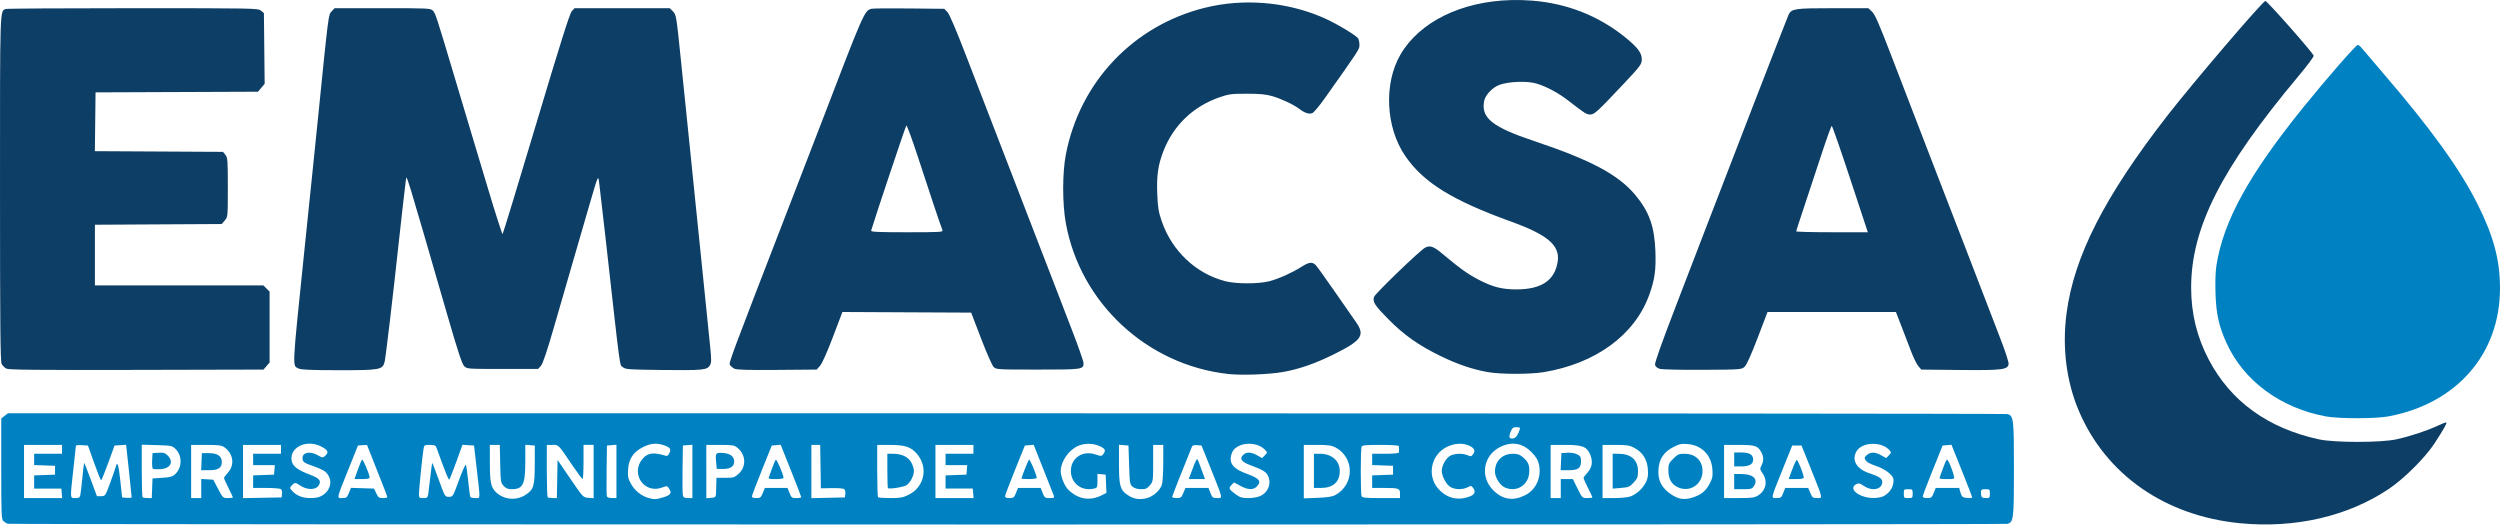 <?xml version="1.0" encoding="UTF-8" standalone="no"?>
<!-- Created with Inkscape (http://www.inkscape.org/) -->

<svg
   version="1.1"
   id="svg1"
   width="631.992"
   height="132.598"
   viewBox="0 0 631.992 132.598"
   sodipodi:docname="EMACSA_logotipo.svg"
   inkscape:version="1.3.2 (091e20e, 2023-11-25, custom)"
   xml:space="preserve"
   xmlns:inkscape="http://www.inkscape.org/namespaces/inkscape"
   xmlns:sodipodi="http://sodipodi.sourceforge.net/DTD/sodipodi-0.dtd"
   xmlns="http://www.w3.org/2000/svg"
   xmlns:svg="http://www.w3.org/2000/svg"><defs
     id="defs1" /><sodipodi:namedview
     id="namedview1"
     pagecolor="#ffffff"
     bordercolor="#000000"
     borderopacity="0.25"
     inkscape:showpageshadow="2"
     inkscape:pageopacity="0.0"
     inkscape:pagecheckerboard="0"
     inkscape:deskcolor="#d1d1d1"
     showgrid="false"
     inkscape:zoom="1.6971443"
     inkscape:cx="326.72531"
     inkscape:cy="49.200295"
     inkscape:window-width="1920"
     inkscape:window-height="1009"
     inkscape:window-x="-8"
     inkscape:window-y="-8"
     inkscape:window-maximized="1"
     inkscape:current-layer="g1" /><g
     inkscape:groupmode="layer"
     inkscape:label="Image"
     id="g1"
     transform="translate(-15.833,-19.176)"><path
       id="path1-2"
       style="fill:#0d3e66;fill-opacity:1"
       d="m 397.793,19.195 c -12.452,0.341 -23.043,5.444 -27.9,13.732 -4.289,7.318 -3.782,18.422 1.172,25.66 4.604,6.728 11.873,11.233 26.846,16.639 9.098,3.285 12.262,5.966 11.719,9.93 -0.668,4.877 -4.086,7.205 -10.541,7.178 -3.629,-0.015 -5.902,-0.605 -9.461,-2.451 -2.757,-1.431 -4.748,-2.848 -8.877,-6.328 -2.492,-2.101 -3.315,-2.42 -4.623,-1.789 -1.214,0.585 -12.68,11.633 -12.947,12.475 -0.395,1.245 0.172,2.129 3.604,5.607 3.988,4.043 7.68,6.642 13.365,9.404 4.142,2.013 7.878,3.281 11.682,3.971 3.282,0.595 10.694,0.612 14.238,0.031 13.124,-2.15 23.013,-9.378 26.674,-19.496 1.411,-3.899 1.752,-6.341 1.566,-11.193 -0.236,-6.169 -1.578,-9.9 -5.074,-14.092 -4.286,-5.14 -11.198,-8.827 -25.564,-13.635 -10.576,-3.539 -13.456,-5.835 -12.658,-10.09 0.296,-1.58 2.122,-3.495 3.951,-4.145 2.334,-0.829 6.907,-0.992 9.205,-0.328 2.517,0.727 5.585,2.366 8.141,4.348 4.274,3.313 4.578,3.504 5.545,3.504 1.016,0 1.737,-0.656 8.061,-7.359 4.722,-5.005 4.955,-5.319 4.955,-6.686 0,-1.529 -1.138,-3.009 -4.227,-5.502 -6.683,-5.393 -14.602,-8.518 -23.41,-9.236 -1.844,-0.15 -3.661,-0.197 -5.439,-0.148 z m -69.707,0.73 c -2.579,0.188 -5.133,0.589 -7.617,1.203 -18.112,4.481 -31.648,18.748 -35.188,37.09 -0.9,4.666 -0.906,12.386 -0.014,17.344 3.642,20.224 20.558,35.924 41.121,38.164 3.343,0.364 10.148,0.118 13.684,-0.494 4.082,-0.707 8.158,-2.116 12.879,-4.451 7.153,-3.538 8.037,-4.821 5.658,-8.201 -0.67,-0.953 -3.066,-4.396 -5.324,-7.652 -2.258,-3.256 -4.398,-6.245 -4.756,-6.641 -0.881,-0.974 -1.723,-0.906 -3.598,0.289 -2.392,1.525 -5.819,3.072 -8.143,3.674 -2.801,0.725 -8.43,0.732 -11.199,0.014 -7.445,-1.93 -13.506,-7.657 -16.09,-15.203 -0.792,-2.313 -0.977,-3.442 -1.111,-6.807 -0.188,-4.686 0.19,-7.351 1.535,-10.83 2.533,-6.549 7.526,-11.346 14.225,-13.666 2.305,-0.798 2.992,-0.888 6.881,-0.889 3.278,-10e-4 4.822,0.144 6.4,0.6 2.328,0.672 5.427,2.134 6.881,3.242 1.33,1.014 2.435,1.381 3.244,1.078 0.377,-0.141 1.791,-1.814 3.141,-3.719 8.782,-12.395 8.791,-12.41 8.803,-13.484 0.006,-0.584 -0.136,-1.336 -0.316,-1.674 -0.378,-0.707 -5.33,-3.695 -8.422,-5.082 -6.978,-3.131 -14.938,-4.469 -22.674,-3.904 z M 49.42,21.247 c -17.39,0 -31.852,0.09 -32.137,0.199 -1.5,0.575 -1.454,-0.832 -1.449,45.465 0.004,34.214 0.09,43.625 0.406,44.25 0.221,0.437 0.759,0.975 1.195,1.197 0.628,0.32 7.514,0.388 32.9,0.326 l 32.109,-0.078 0.771,-0.896 0.771,-0.898 v -8.957 -8.957 L 83.203,92.113 82.418,91.327 H 61.123 39.828 v -7.668 -7.67 l 16.029,-0.092 16.027,-0.09 0.771,-0.898 c 0.768,-0.894 0.773,-0.934 0.773,-8.365 0,-6.874 -0.048,-7.525 -0.611,-8.221 l -0.613,-0.756 -16.193,-0.09 -16.195,-0.088 0.086,-7.432 0.086,-7.432 20.535,-0.082 20.533,-0.082 0.84,-1 0.84,-0.998 -0.094,-8.947 -0.094,-8.947 -0.756,-0.611 C 81.06,21.266 80.067,21.247 49.42,21.247 Z m 51,0 -0.729,0.775 c -0.854,0.909 -0.763,0.202 -3.541,27.705 -0.524,5.192 -1.098,10.807 -1.275,12.479 -0.32,3.023 -0.558,5.32 -2.068,20 -3.204,31.13 -3.117,29.307 -1.453,30.148 0.582,0.295 3.255,0.405 10.006,0.408 10.623,0.005 11.182,-0.098 11.711,-2.133 0.256,-0.984 2.2,-17.432 3.568,-30.184 0.512,-4.777 1.595,-14.272 1.787,-15.68 0.213,-1.56 -0.396,-3.535 10.594,34.4 2.535,8.751 3.616,12.028 4.145,12.561 0.708,0.713 0.808,0.719 9.705,0.719 h 8.99 l 0.705,-0.768 c 0.492,-0.536 1.565,-3.746 3.555,-10.641 1.567,-5.43 3.603,-12.463 4.523,-15.631 0.921,-3.168 2.733,-9.413 4.029,-13.877 2.301,-7.924 2.362,-8.08 2.578,-6.561 0.121,0.856 0.812,6.812 1.533,13.236 4.105,36.56 3.625,32.982 4.525,33.797 0.614,0.556 1.377,0.611 9.674,0.705 10.416,0.118 11.528,0.02 12.254,-1.088 0.455,-0.694 0.472,-1.228 0.15,-4.541 -0.474,-4.879 -1.779,-17.702 -2.611,-25.645 -0.361,-3.447 -0.784,-7.564 -0.939,-9.148 -0.156,-1.584 -0.865,-8.568 -1.578,-15.52 -0.713,-6.952 -1.73,-16.888 -2.262,-22.08 -1.209,-11.814 -1.206,-11.788 -2.109,-12.691 l -0.748,-0.748 h -12.029 -12.031 l -0.705,0.764 c -0.513,0.556 -2.964,8.325 -8.996,28.494 -4.561,15.251 -8.383,27.785 -8.494,27.854 -0.111,0.069 -1.766,-5.085 -3.676,-11.453 -1.91,-6.368 -3.733,-12.442 -4.053,-13.498 -0.32,-1.056 -2.107,-7.033 -3.973,-13.281 -5.11,-17.118 -5.264,-17.592 -5.932,-18.26 -0.592,-0.592 -1.176,-0.619 -12.725,-0.619 z m 378.748,0 c -9.475,0 -10.39,0.127 -11.148,1.545 -0.256,0.479 -16.188,41.571 -21.484,55.414 -0.842,2.2 -3.997,10.408 -7.012,18.24 -3.628,9.424 -5.422,14.482 -5.305,14.953 0.113,0.452 0.557,0.824 1.215,1.02 0.586,0.174 5.301,0.282 10.85,0.248 9.752,-0.059 9.821,-0.064 10.596,-0.793 0.503,-0.473 1.666,-3.056 3.279,-7.281 l 2.5,-6.547 h 16.229 16.229 l 1.455,3.762 c 0.801,2.068 1.911,4.955 2.467,6.416 0.556,1.461 1.346,3.045 1.754,3.52 l 0.742,0.863 9.711,0.098 c 10.796,0.108 12.187,-0.065 12.359,-1.537 0.051,-0.44 -0.861,-3.249 -2.027,-6.24 -1.166,-2.992 -2.384,-6.159 -2.705,-7.039 -0.321,-0.88 -2.983,-7.793 -5.916,-15.361 -2.933,-7.568 -6.469,-16.712 -7.855,-20.32 -1.387,-3.608 -3.661,-9.511 -5.055,-13.119 -1.394,-3.608 -4.222,-10.952 -6.281,-16.32 -2.911,-7.587 -3.953,-9.957 -4.684,-10.641 l -0.941,-0.879 z m -233.504,0.064 c -4.88,-0.052 -9.161,-0.016 -9.514,0.082 -1.812,0.501 -1.856,0.603 -12.795,29.133 -0.945,2.464 -4.475,11.608 -7.844,20.32 -15.3,39.563 -15.485,40.056 -15.146,40.598 0.179,0.287 0.673,0.703 1.096,0.924 0.58,0.303 3.23,0.382 10.795,0.32 l 10.027,-0.082 0.854,-0.959 c 0.52,-0.584 1.795,-3.435 3.254,-7.279 l 2.398,-6.32 16.277,0.08 16.275,0.078 2.498,6.525 c 1.373,3.588 2.8,6.828 3.172,7.199 0.66,0.66 0.919,0.676 11.178,0.676 11.298,-1e-5 11.561,-0.037 11.561,-1.646 0,-0.423 -1.319,-4.186 -2.93,-8.361 -1.61,-4.176 -3.314,-8.6 -3.787,-9.832 -0.473,-1.232 -2.699,-6.993 -4.947,-12.801 -6.292,-16.254 -12.92,-33.429 -17.66,-45.76 -2.847,-7.407 -4.574,-11.471 -5.098,-12 l -0.793,-0.799 z m -0.715,29.582 c 0.142,-0.15 1.586,3.811 3.209,8.801 2.762,8.49 5.398,16.349 5.914,17.633 0.211,0.526 -0.34,0.561 -8.953,0.561 -7.187,1e-5 -9.154,-0.087 -9.068,-0.4 0.562,-2.057 8.703,-26.387 8.898,-26.594 z m 233.949,0.113 c 0.136,0 2.242,6.047 4.68,13.439 l 4.432,13.441 h -9.051 c -4.978,1e-5 -9.051,-0.102 -9.051,-0.225 0,-0.123 0.849,-2.751 1.887,-5.84 1.037,-3.089 3.004,-9.037 4.371,-13.217 1.367,-4.18 2.596,-7.6 2.732,-7.6 z" /><path
       id="path2"
       style="fill:#0082c2;fill-opacity:1"
       d="m 17.833,123.649 -0.842,0.662 -0.842,0.664 v 12.727 c 0,11.722 0.045,12.766 0.561,13.215 0.308,0.268 0.775,0.567 1.039,0.664 0.664,0.244 504.625,0.265 505.533,0.021 1.588,-0.426 1.668,-1.085 1.668,-13.875 0,-12.79 -0.08,-13.449 -1.668,-13.875 -0.403,-0.108 -114.293,-0.197 -253.09,-0.199 z m 381.361,3.52 c 0.885,0 0.974,0.08 0.783,0.719 -0.118,0.396 -0.418,1.045 -0.668,1.441 -0.462,0.733 -1.528,0.969 -1.871,0.414 -0.104,-0.168 0.025,-0.818 0.285,-1.441 0.399,-0.955 0.63,-1.133 1.471,-1.133 z m -304.916,4.164 c 0.932,0.026 1.907,0.266 2.836,0.762 1.654,0.883 1.886,1.432 0.961,2.27 -0.643,0.582 -0.688,0.578 -1.896,-0.102 -1.971,-1.108 -3.869,-0.756 -3.869,0.717 0,0.961 0.35,1.216 2.887,2.094 1.147,0.397 2.385,0.965 2.752,1.262 2.076,1.681 1.775,4.597 -0.629,6.082 -0.786,0.486 -1.605,0.669 -2.967,0.664 -2.043,-0.008 -3.483,-0.56 -4.623,-1.773 -0.705,-0.75 -0.708,-0.792 -0.143,-1.416 0.719,-0.794 0.962,-0.799 2.033,-0.045 1.778,1.252 4.012,1.262 4.787,0.021 0.721,-1.155 0.186,-1.798 -2.271,-2.721 -3.045,-1.144 -4.305,-2.105 -4.562,-3.479 -0.484,-2.579 1.91,-4.415 4.705,-4.336 z m 237.406,0.021 c 1.529,0.02 3.066,0.559 4.016,1.607 0.547,0.605 0.542,0.655 -0.123,1.32 l -0.691,0.693 -1.252,-0.703 c -1.559,-0.876 -2.734,-0.895 -3.572,-0.057 -0.941,0.941 -0.375,1.723 1.846,2.553 3.084,1.152 3.93,1.649 4.416,2.588 1,1.935 0.177,4.228 -1.865,5.197 -0.66,0.313 -1.914,0.535 -3.029,0.535 -1.598,0 -2.111,-0.151 -3.199,-0.939 -1.731,-1.254 -1.876,-1.567 -1.092,-2.352 l 0.666,-0.666 1.576,0.859 c 1.933,1.052 3.316,1.102 4.197,0.156 1.239,-1.33 0.639,-2.052 -2.707,-3.262 -2.948,-1.066 -4.144,-2.322 -3.904,-4.107 0.093,-0.693 0.433,-1.557 0.756,-1.92 0.913,-1.025 2.434,-1.524 3.963,-1.504 z m 53.002,0.004 c 0.967,-0.033 1.887,0.144 2.662,0.531 1.265,0.633 1.507,1.247 0.846,2.152 -0.394,0.539 -0.567,0.57 -1.305,0.234 -1.326,-0.604 -3.627,-0.482 -4.65,0.246 -1.042,0.742 -1.93,2.449 -1.93,3.713 0,1.33 1.142,3.433 2.203,4.061 1.151,0.68 3.087,0.709 4.318,0.066 0.841,-0.439 0.962,-0.431 1.352,0.082 0.725,0.955 0.523,1.684 -0.594,2.15 -3.052,1.274 -5.998,0.597 -8.174,-1.881 -2.959,-3.37 -1.788,-8.715 2.33,-10.633 0.961,-0.447 1.975,-0.689 2.941,-0.723 z m -93.637,0.01 c 0.959,0.006 1.925,0.204 2.779,0.592 1.433,0.65 1.622,1.077 0.898,2.031 -0.417,0.55 -0.524,0.552 -1.961,0.065 -3.238,-1.099 -6.214,0.892 -6.217,4.158 -0.003,3.201 2.819,5.286 6,4.434 0.635,-0.17 0.721,-0.401 0.721,-1.938 v -1.742 l 1.039,0.1 1.039,0.102 0.094,2.307 0.094,2.305 -1.213,0.609 c -2.955,1.482 -5.86,1.017 -8.342,-1.332 -1.011,-0.957 -1.994,-3.341 -1.99,-4.828 0.006,-2.378 1.961,-5.231 4.318,-6.305 0.829,-0.377 1.781,-0.563 2.74,-0.557 z m 198.125,0.008 c 1.684,-0.034 3.433,0.53 4.41,1.707 0.37,0.446 0.334,0.617 -0.254,1.205 l -0.686,0.688 -1.252,-0.703 c -1.543,-0.867 -2.624,-0.893 -3.609,-0.084 -0.602,0.494 -0.686,0.732 -0.414,1.178 0.431,0.705 0.812,0.917 3.18,1.771 1.08,0.39 2.392,1.165 3,1.771 0.966,0.964 1.062,1.214 0.906,2.379 -0.186,1.388 -1.11,2.61 -2.531,3.35 -0.475,0.247 -1.626,0.441 -2.559,0.43 -3.558,-0.043 -6.415,-2.344 -4.309,-3.471 0.651,-0.349 0.904,-0.294 1.965,0.426 2.127,1.443 4.646,0.884 4.646,-1.031 0,-0.827 -0.849,-1.401 -3.199,-2.158 -3.288,-1.059 -4.639,-3.333 -3.312,-5.578 0.716,-1.212 2.334,-1.845 4.018,-1.879 z m -308.178,0.002 c 0.843,-0.084 1.672,0.022 2.545,0.312 1.688,0.562 1.997,0.969 1.523,2.008 -0.307,0.674 -0.548,0.827 -1.057,0.67 -3,-0.924 -4.454,-0.718 -5.746,0.818 -3.099,3.683 0.373,8.878 4.857,7.266 1.353,-0.486 1.388,-0.481 1.879,0.268 0.725,1.106 0.359,1.63 -1.531,2.191 -1.884,0.559 -2.222,0.571 -3.783,0.123 -1.739,-0.499 -3.434,-1.89 -4.357,-3.574 -0.729,-1.329 -0.831,-1.838 -0.719,-3.594 0.171,-2.691 1.321,-4.422 3.76,-5.658 0.929,-0.471 1.786,-0.746 2.629,-0.83 z m 218.289,0.035 c 1.351,0.227 2.62,0.945 3.789,2.15 1.121,1.155 1.565,1.913 1.814,3.088 0.671,3.165 -0.746,6.313 -3.463,7.691 -3.035,1.54 -5.629,1.172 -8.012,-1.137 -3.487,-3.379 -2.699,-8.822 1.594,-10.998 1.495,-0.758 2.927,-1.022 4.277,-0.795 z m 43.205,0.021 c 3.562,0.301 6.009,2.836 6.24,6.463 0.11,1.728 0.006,2.241 -0.736,3.605 -1.004,1.845 -2.02,2.681 -4.121,3.395 -2.343,0.795 -3.961,0.496 -6.096,-1.127 -2.047,-1.556 -2.853,-3.327 -2.689,-5.902 0.171,-2.693 1.318,-4.416 3.783,-5.686 1.509,-0.777 2.021,-0.883 3.619,-0.748 z m -390.822,0.16 3.816,0.107 c 3.529,0.099 3.877,0.164 4.645,0.887 1.802,1.695 1.802,4.744 0,6.439 -0.687,0.647 -1.252,0.807 -3.285,0.939 l -2.455,0.16 -0.094,2.48 -0.094,2.48 h -1.053 c -0.579,0 -1.148,-0.098 -1.266,-0.215 -0.117,-0.117 -0.215,-3.153 -0.215,-6.746 z m 96.961,0.016 1.199,0.098 1.199,0.1 -0.008,4.801 c -0.01,5.458 -0.272,6.324 -2.32,7.658 -2.353,1.533 -5.47,1.26 -7.469,-0.654 -1.294,-1.24 -1.559,-2.521 -1.561,-7.564 l -0.002,-4.4 h 1.258 1.256 l 0.104,4.775 c 0.098,4.543 0.141,4.817 0.879,5.602 0.576,0.612 1.097,0.824 2.021,0.824 2.855,-1e-5 3.443,-1.204 3.443,-7.049 z m 23.039,0 v 6.738 6.74 h -1.129 c -0.623,0 -1.201,-0.185 -1.287,-0.41 -0.086,-0.225 -0.118,-3.214 -0.07,-6.641 l 0.086,-6.23 1.201,-0.1 z m 19.201,0 v 6.738 6.74 h -1.115 c -0.889,0 -1.15,-0.146 -1.291,-0.721 -0.097,-0.396 -0.136,-3.385 -0.086,-6.641 l 0.092,-5.92 1.199,-0.1 z m 107.84,0 1.199,0.098 1.201,0.1 0.16,4.91 c 0.152,4.679 0.194,4.937 0.914,5.52 0.481,0.389 1.256,0.611 2.133,0.611 1.144,0 1.515,-0.166 2.203,-0.984 0.807,-0.96 0.83,-1.101 0.83,-5.6 v -4.617 h 1.279 1.279 l -0.002,4.4 c -9.8e-4,2.42 -0.149,4.929 -0.328,5.574 -0.395,1.423 -2.095,2.99 -3.74,3.447 -1.976,0.549 -3.49,0.282 -5.156,-0.904 -1.685,-1.2 -1.973,-2.322 -1.973,-7.705 z m -85.525,0.004 2.604,6.508 c 1.431,3.579 2.602,6.61 2.602,6.736 0,0.126 -0.555,0.23 -1.232,0.23 -1.14,0 -1.269,-0.097 -1.734,-1.281 l -0.502,-1.279 h -2.871 -2.871 l -0.512,1.279 c -0.461,1.153 -0.624,1.281 -1.635,1.281 -0.686,0 -1.122,-0.156 -1.121,-0.4 0.001,-0.22 1.133,-3.209 2.514,-6.641 l 2.508,-6.24 1.127,-0.096 z m 295.979,0.002 2.613,6.516 c 1.437,3.584 2.613,6.616 2.613,6.736 0,0.39 -2.152,0.233 -2.496,-0.182 -0.183,-0.221 -0.432,-0.796 -0.553,-1.279 l -0.221,-0.879 h -2.971 -2.971 l -0.512,1.279 c -0.461,1.153 -0.624,1.281 -1.635,1.281 -0.711,0 -1.123,-0.155 -1.123,-0.42 0,-0.23 1.128,-3.217 2.508,-6.639 l 2.51,-6.223 1.117,-0.096 z m -461.449,0.002 0.707,6.494 c 0.388,3.572 0.701,6.613 0.697,6.756 -0.004,0.143 -0.549,0.215 -1.209,0.16 l -1.199,-0.1 -0.459,-4.24 c -0.443,-4.088 -0.764,-5.061 -1.154,-3.504 -0.102,0.405 -0.74,2.241 -1.418,4.08 -1.224,3.318 -1.241,3.344 -2.287,3.344 H 40.336 L 38.762,140.355 c -0.865,-2.34 -1.611,-4.212 -1.66,-4.16 -0.049,0.052 -0.252,1.749 -0.451,3.773 -0.199,2.024 -0.432,4.004 -0.518,4.4 -0.125,0.579 -0.374,0.721 -1.27,0.721 -1.355,0 -1.335,0.331 -0.475,-7.361 0.344,-3.08 0.629,-5.716 0.633,-5.857 0.004,-0.142 0.691,-0.214 1.527,-0.16 l 1.52,0.098 1.568,4.4 c 0.862,2.42 1.654,4.398 1.76,4.395 0.106,-0.003 0.913,-1.983 1.793,-4.4 l 1.6,-4.395 1.463,-0.094 z m 85.033,0 1.461,0.096 1.461,0.094 0.699,6.08 c 0.91,7.916 0.947,7.201 -0.359,7.201 -0.606,0 -1.178,-0.125 -1.271,-0.275 -0.093,-0.151 -0.34,-1.987 -0.549,-4.08 -0.209,-2.093 -0.478,-3.92 -0.6,-4.061 -0.121,-0.14 -0.906,1.624 -1.742,3.92 -1.511,4.148 -1.527,4.176 -2.529,4.176 -1.004,-7e-5 -1.014,-0.016 -2.57,-4.33 -0.86,-2.382 -1.602,-4.29 -1.65,-4.24 -0.048,0.05 -0.248,1.529 -0.445,3.289 -0.197,1.76 -0.44,3.74 -0.539,4.4 -0.167,1.117 -0.255,1.201 -1.271,1.201 -1.034,0 -1.092,-0.06 -1.092,-1.117 0,-1.103 0.83,-9.268 1.146,-11.283 0.156,-0.994 0.225,-1.041 1.596,-1.041 1.196,0 1.478,0.12 1.695,0.721 2.464,6.804 3.044,8.242 3.242,8.021 0.129,-0.144 0.929,-2.175 1.777,-4.516 z m 144.393,0 2.453,6.174 c 1.35,3.396 2.547,6.428 2.66,6.736 0.174,0.473 0.01,0.561 -1.061,0.561 -1.18,0 -1.301,-0.088 -1.77,-1.281 l -0.502,-1.279 h -2.871 -2.871 l -0.512,1.279 c -0.461,1.153 -0.624,1.281 -1.635,1.281 -0.746,0 -1.123,-0.149 -1.123,-0.445 0,-0.245 1.127,-3.234 2.504,-6.641 l 2.502,-6.195 1.111,-0.096 z m -255.23,0.029 h 4.801 4.799 v 1.121 1.119 h -3.52 -3.52 v 1.428 1.428 l 2.641,0.092 2.639,0.094 v 1.119 1.121 l -2.639,0.092 -2.641,0.094 v 1.666 l -0.002,1.668 h 3.441 3.439 l 0.1,1.199 0.1,1.201 H 26.729 21.909 v -6.721 z m 42.24,0 h 3.77 c 3.028,0 3.923,0.109 4.559,0.547 2.371,1.634 2.776,4.541 0.91,6.539 -0.505,0.54 -0.918,1.116 -0.918,1.277 0,0.162 0.503,1.294 1.119,2.518 0.616,1.223 1.121,2.3 1.121,2.393 0,0.092 -0.57,0.168 -1.266,0.168 -1.244,0 -1.282,-0.037 -2.479,-2.32 l -1.217,-2.32 -1.52,-0.098 -1.52,-0.098 v 2.418 2.418 h -1.281 -1.279 v -6.721 z m 13.119,0 h 4.801 4.801 v 1.121 1.119 h -3.521 -3.52 v 1.441 1.439 h 2.74 2.738 l -0.1,1.199 -0.098,1.201 -2.641,0.092 -2.641,0.094 v 1.586 1.588 l 3.281,0.004 c 1.804,0.003 3.471,0.127 3.705,0.275 0.242,0.153 0.38,0.67 0.32,1.195 l -0.105,0.926 -4.881,0.088 -4.881,0.088 v -6.729 z m 76.801,0 h 1.416 c 1.62,0 1.361,-0.264 4.984,5.074 1.32,1.945 2.509,3.542 2.641,3.551 0.132,0.009 0.238,-1.929 0.238,-4.305 v -4.32 h 1.281 1.279 v 6.738 6.74 l -1.332,-0.1 c -1.331,-0.098 -1.336,-0.103 -4.561,-4.836 l -3.227,-4.74 -0.09,4.82 -0.088,4.818 h -1.059 c -0.582,0 -1.154,-0.098 -1.271,-0.215 -0.117,-0.117 -0.213,-3.14 -0.213,-6.719 z m 40.32,0 h 3.477 c 3.041,0 3.583,0.085 4.326,0.67 2.207,1.736 2.387,4.772 0.393,6.6 -1.068,0.979 -1.299,1.051 -3.391,1.051 h -2.244 l -0.035,1.52 c -0.019,0.836 -0.055,1.952 -0.08,2.48 -0.041,0.869 -0.16,0.971 -1.246,1.061 l -1.199,0.098 v -6.738 z m 26.561,0 h 1.111 1.113 l 0.088,5.488 0.086,5.488 2.721,-0.053 c 1.496,-0.029 2.912,0.072 3.146,0.227 0.24,0.158 0.378,0.683 0.318,1.205 l -0.105,0.926 -4.238,0.088 -4.24,0.09 v -6.729 z m 16.639,0 3.281,0.008 c 3.847,0.008 5.336,0.525 6.869,2.385 2.794,3.389 1.759,8.24 -2.176,10.201 -1.465,0.73 -2.102,0.848 -4.623,0.848 -1.608,0 -3.019,-0.098 -3.137,-0.215 -0.117,-0.117 -0.215,-3.14 -0.215,-6.719 z m 14.721,0 h 4.801 4.799 v 1.121 1.119 h -3.52 -3.52 v 1.441 1.439 h 2.738 2.74 l -0.1,1.199 -0.1,1.201 -2.641,0.092 -2.639,0.094 -0.002,1.666 v 1.668 h 3.441 3.439 l 0.1,1.199 0.1,1.201 h -4.82 -4.818 v -6.721 z m 93.119,0 h 3.373 c 2.686,0 3.615,0.125 4.561,0.609 4.942,2.535 4.928,9.459 -0.025,12.096 -0.724,0.386 -2.041,0.584 -4.467,0.676 l -3.441,0.131 v -6.756 z m 19.395,0 c 2.831,0 4.622,0.124 4.646,0.32 0.022,0.176 0.039,0.537 0.039,0.801 0,0.264 -0.017,0.625 -0.039,0.801 -0.024,0.19 -1.4,0.318 -3.4,0.318 h -3.359 v 1.428 1.428 l 2.639,0.092 2.641,0.094 v 1.119 1.121 l -2.641,0.092 -2.639,0.094 v 1.586 1.588 h 3.014 c 3.756,0 4.025,0.099 4.025,1.475 v 1.086 h -4.766 c -4.051,0 -4.794,-0.076 -4.959,-0.506 -0.107,-0.278 -0.195,-3.076 -0.195,-6.215 0,-3.139 0.088,-5.934 0.195,-6.213 0.165,-0.429 0.894,-0.508 4.799,-0.508 z m 43.006,0 h 3.723 c 4.394,0 5.472,0.442 6.334,2.596 0.67,1.674 0.396,3.191 -0.812,4.484 -0.508,0.544 -0.924,1.121 -0.924,1.283 0,0.162 0.503,1.294 1.119,2.518 0.616,1.223 1.121,2.3 1.121,2.393 0,0.092 -0.578,0.168 -1.283,0.168 -1.277,0 -1.288,-0.01 -2.471,-2.4 l -1.188,-2.4 h -1.529 -1.529 v 2.4 2.4 h -1.279 -1.281 v -6.721 z m 13.121,0 h 3.309 c 2.847,0 3.507,0.106 4.721,0.746 2.105,1.112 3.271,2.963 3.43,5.447 0.101,1.584 -0.014,2.298 -0.527,3.305 -0.842,1.651 -2.588,3.177 -4.123,3.604 -0.665,0.185 -2.47,0.337 -4.01,0.338 l -2.799,0.002 v -6.721 z m 30.719,0 h 3.77 c 4.13,0 4.796,0.226 5.674,1.924 0.6,1.161 0.602,2.149 0.01,3.285 -0.428,0.82 -0.403,0.976 0.322,2.045 1.332,1.962 0.811,4.316 -1.23,5.561 -0.862,0.526 -1.621,0.624 -4.785,0.625 l -3.76,0.002 v -6.721 z m -344.193,0.062 c 0.634,-0.055 1.154,-0.053 1.154,0.004 0,0.057 1.153,2.971 2.561,6.475 1.408,3.503 2.559,6.489 2.559,6.635 0,0.146 -0.503,0.266 -1.117,0.266 -0.978,0 -1.188,-0.151 -1.682,-1.201 l -0.564,-1.199 -2.918,-0.092 -2.92,-0.092 -0.516,1.291 v 0.002 c -0.47,1.175 -0.623,1.291 -1.676,1.291 -1.435,0 -1.517,0.385 1.592,-7.361 l 2.375,-5.92 z m 210.988,0.002 1.111,0.098 2.377,5.92 c 3.114,7.76 3.029,7.359 1.566,7.359 -1.08,0 -1.224,-0.108 -1.684,-1.279 l -0.502,-1.282 -2.912,0.004 -2.912,0.002 -0.535,1.277 c -0.483,1.151 -0.649,1.277 -1.68,1.277 -0.629,0 -1.145,-0.125 -1.145,-0.279 0,-0.214 2.658,-6.964 5.031,-12.777 0.106,-0.259 0.592,-0.381 1.283,-0.32 z m 150.436,0.096 h 1.176 1.176 l 2.379,5.92 c 3.116,7.757 3.03,7.359 1.57,7.359 -1.071,0 -1.227,-0.115 -1.715,-1.275 l -0.535,-1.277 -2.912,-0.004 -2.912,-0.002 -0.502,1.279 c -0.46,1.171 -0.604,1.279 -1.684,1.279 -1.462,0 -1.548,0.403 1.576,-7.359 z m -14.67,1.76 v 1.762 1.76 h 1.814 c 1.98,0 2.986,-0.575 2.986,-1.705 0,-1.251 -0.912,-1.816 -2.93,-1.816 z m -398.322,0.062 -1.518,0.098 -0.098,1.891 c -0.054,1.04 0.04,1.976 0.209,2.08 0.169,0.104 1.042,0.139 1.941,0.078 2.513,-0.171 3.381,-1.843 1.785,-3.439 -0.671,-0.671 -1.053,-0.788 -2.32,-0.707 z m 356.146,0.002 -1.504,0.096 -0.096,2.16 -0.094,2.16 h 1.99 c 2.442,0 3.158,-0.518 3.158,-2.281 0,-1.039 -0.146,-1.297 -0.977,-1.727 -0.597,-0.309 -1.559,-0.467 -2.479,-0.408 z m -214.543,0.037 c -0.793,0.098 -0.81,0.62 -0.641,2.383 l 0.16,1.676 h 1.615 c 1.876,0 2.783,-0.626 2.783,-1.92 0,-1.243 -1.013,-1.998 -2.846,-2.125 -0.459,-0.032 -0.808,-0.046 -1.072,-0.014 z m -130.641,0.059 -0.096,2.16 -0.094,2.16 h 2.045 c 2.297,0 3.184,-0.585 3.184,-2.1 0,-1.445 -1.097,-2.204 -3.201,-2.213 z m 173.279,0.16 v 4.268 c 0,2.347 0.066,4.332 0.146,4.412 0.324,0.324 3.954,-0.248 4.709,-0.742 0.945,-0.619 1.865,-2.392 1.865,-3.598 0,-0.464 -0.283,-1.397 -0.627,-2.072 -0.735,-1.441 -2.434,-2.268 -4.66,-2.268 z m 107.84,0 v 4.32 4.32 l 1.84,-0.002 c 2.977,-0.003 4.658,-1.504 4.697,-4.191 0.038,-2.638 -2.001,-4.444 -5.018,-4.445 z m 75.52,0 v 4.408 4.406 l 2.115,-0.176 c 1.929,-0.162 2.208,-0.282 3.199,-1.363 0.953,-1.04 1.086,-1.395 1.086,-2.906 0,-2.806 -1.77,-4.369 -4.949,-4.369 z m 18.156,0 c -1.421,0 -1.724,0.132 -2.834,1.242 -1.135,1.135 -1.241,1.392 -1.24,2.961 10e-4,2.075 0.749,3.458 2.277,4.211 3.063,1.509 6.37,-0.617 6.357,-4.088 -0.01,-2.618 -1.809,-4.326 -4.561,-4.326 z m -43.381,0.002 c -2.682,0.002 -4.535,1.842 -4.535,4.504 0,1.393 1.184,3.366 2.371,3.951 2.98,1.47 6.191,-0.498 6.311,-3.867 0.064,-1.817 -0.279,-2.593 -1.658,-3.754 -0.76,-0.639 -1.342,-0.835 -2.488,-0.834 z m -79.727,1.438 c -0.24,-0.212 -0.529,0.468 -1.41,2.809 l -0.809,2.152 h 2.061 2.061 l -0.68,-1.84 c -0.375,-1.012 -0.815,-2.201 -0.979,-2.641 -0.089,-0.241 -0.164,-0.41 -0.244,-0.48 z m -211.213,0.055 c -0.137,0.146 -0.619,1.31 -1.074,2.586 l -0.828,2.32 h 1.914 c 1.3,0 1.912,-0.125 1.912,-0.393 0,-0.813 -1.686,-4.769 -1.924,-4.514 z m 400.617,0.006 c -0.153,0.153 -0.555,1.066 -0.893,2.029 -0.338,0.963 -0.717,2.003 -0.842,2.311 -0.202,0.498 -0.006,0.561 1.762,0.561 1.97,0 1.987,-0.007 1.785,-0.812 -0.486,-1.937 -1.554,-4.346 -1.812,-4.088 z m -232.002,0.002 c -0.237,0.237 -1.891,4.388 -1.891,4.746 0,0.084 0.864,0.152 1.92,0.152 1.056,0 1.92,-0.135 1.92,-0.301 0,-0.772 -1.719,-4.827 -1.949,-4.598 z m -64.008,0.008 c -0.148,0.148 -0.545,1.056 -0.883,2.02 -0.338,0.963 -0.717,2.003 -0.842,2.311 -0.202,0.497 -0.006,0.561 1.729,0.561 1.075,0 1.953,-0.135 1.953,-0.301 0,-0.788 -1.721,-4.826 -1.957,-4.59 z m 258.113,0.049 c -0.153,-8.5e-4 -0.678,1.088 -1.168,2.42 l -0.891,2.422 h 1.912 c 1.318,0 1.908,-0.124 1.904,-0.4 -0.01,-0.734 -1.476,-4.439 -1.758,-4.441 z m -15.836,3.562 v 1.92 1.92 h 2.232 c 2.027,-1e-5 2.281,-0.075 2.756,-0.799 1.165,-1.778 -0.183,-3.041 -3.244,-3.041 z m 44,3.84 c 1.067,0 1.119,0.052 1.119,1.119 0,1.067 -0.052,1.121 -1.119,1.121 -1.067,0 -1.119,-0.054 -1.119,-1.121 0,-1.067 0.052,-1.119 1.119,-1.119 z m 19.52,0 c 1.067,0 1.121,0.052 1.121,1.119 0,1.016 -0.085,1.121 -0.908,1.121 -1.135,0 -1.332,-0.199 -1.332,-1.334 -10e-6,-0.823 0.103,-0.906 1.119,-0.906 z" /><path
       id="path3"
       style="fill:#0d3e66;fill-opacity:1"
       d="m 588.5,19.418 c -0.861,0.274 -18.294,20.676 -24.689,28.895 -15.941,20.484 -23.699,35.698 -25.572,50.15 -1.114,8.592 -0.033,17.15 3.102,24.545 6.852,16.166 21.845,26.614 40.814,28.443 13.873,1.338 27.183,-1.728 37.523,-8.645 3.849,-2.574 9.199,-7.891 11.551,-11.479 2.234,-3.407 3.228,-5.159 3.037,-5.35 -0.081,-0.081 -1.058,0.286 -2.172,0.816 -2.617,1.247 -7.068,2.711 -10.506,3.455 -3.92,0.849 -15.605,0.849 -19.52,0 -12.912,-2.802 -22.312,-9.6 -27.859,-20.15 -2.999,-5.703 -4.457,-11.649 -4.459,-18.18 -0.004,-15.172 7.599,-30.169 27.119,-53.484 2.179,-2.602 3.917,-4.929 3.861,-5.17 -0.171,-0.737 -11.855,-13.967 -12.23,-13.848 z" /><path
       id="path4"
       style="fill:#0082c2;fill-opacity:1"
       d="m 611.868,30.528 c -0.456,0 -7.99,8.632 -13.686,15.68 -13.853,17.141 -20.252,28.767 -22.043,40.057 -0.244,1.54 -0.331,4.23 -0.23,7.201 0.174,5.148 0.852,8.174 2.783,12.434 4.327,9.543 13.672,16.439 25.137,18.547 3.303,0.607 12.612,0.595 15.861,-0.021 17.23,-3.269 28.117,-15.779 28.135,-32.334 0.008,-7.134 -1.59,-13.149 -5.646,-21.26 -4.477,-8.952 -11.905,-19.245 -24.094,-33.385 -2.561,-2.971 -4.92,-5.741 -5.242,-6.158 -0.323,-0.417 -0.762,-0.76 -0.975,-0.76 z m -5.529,100.205 c 1.68,0.102 3.581,0.154 5.488,0.154 -1.909,2e-5 -3.807,-0.053 -5.488,-0.154 z m 5.488,0.154 c 1.905,-2e-5 3.805,-0.053 5.484,-0.154 -1.68,0.101 -3.578,0.154 -5.484,0.154 z m -61.805,5.512 c 0.721,0.77 1.469,1.513 2.242,2.23 -0.773,-0.717 -1.521,-1.461 -2.242,-2.23 z" /></g></svg>
